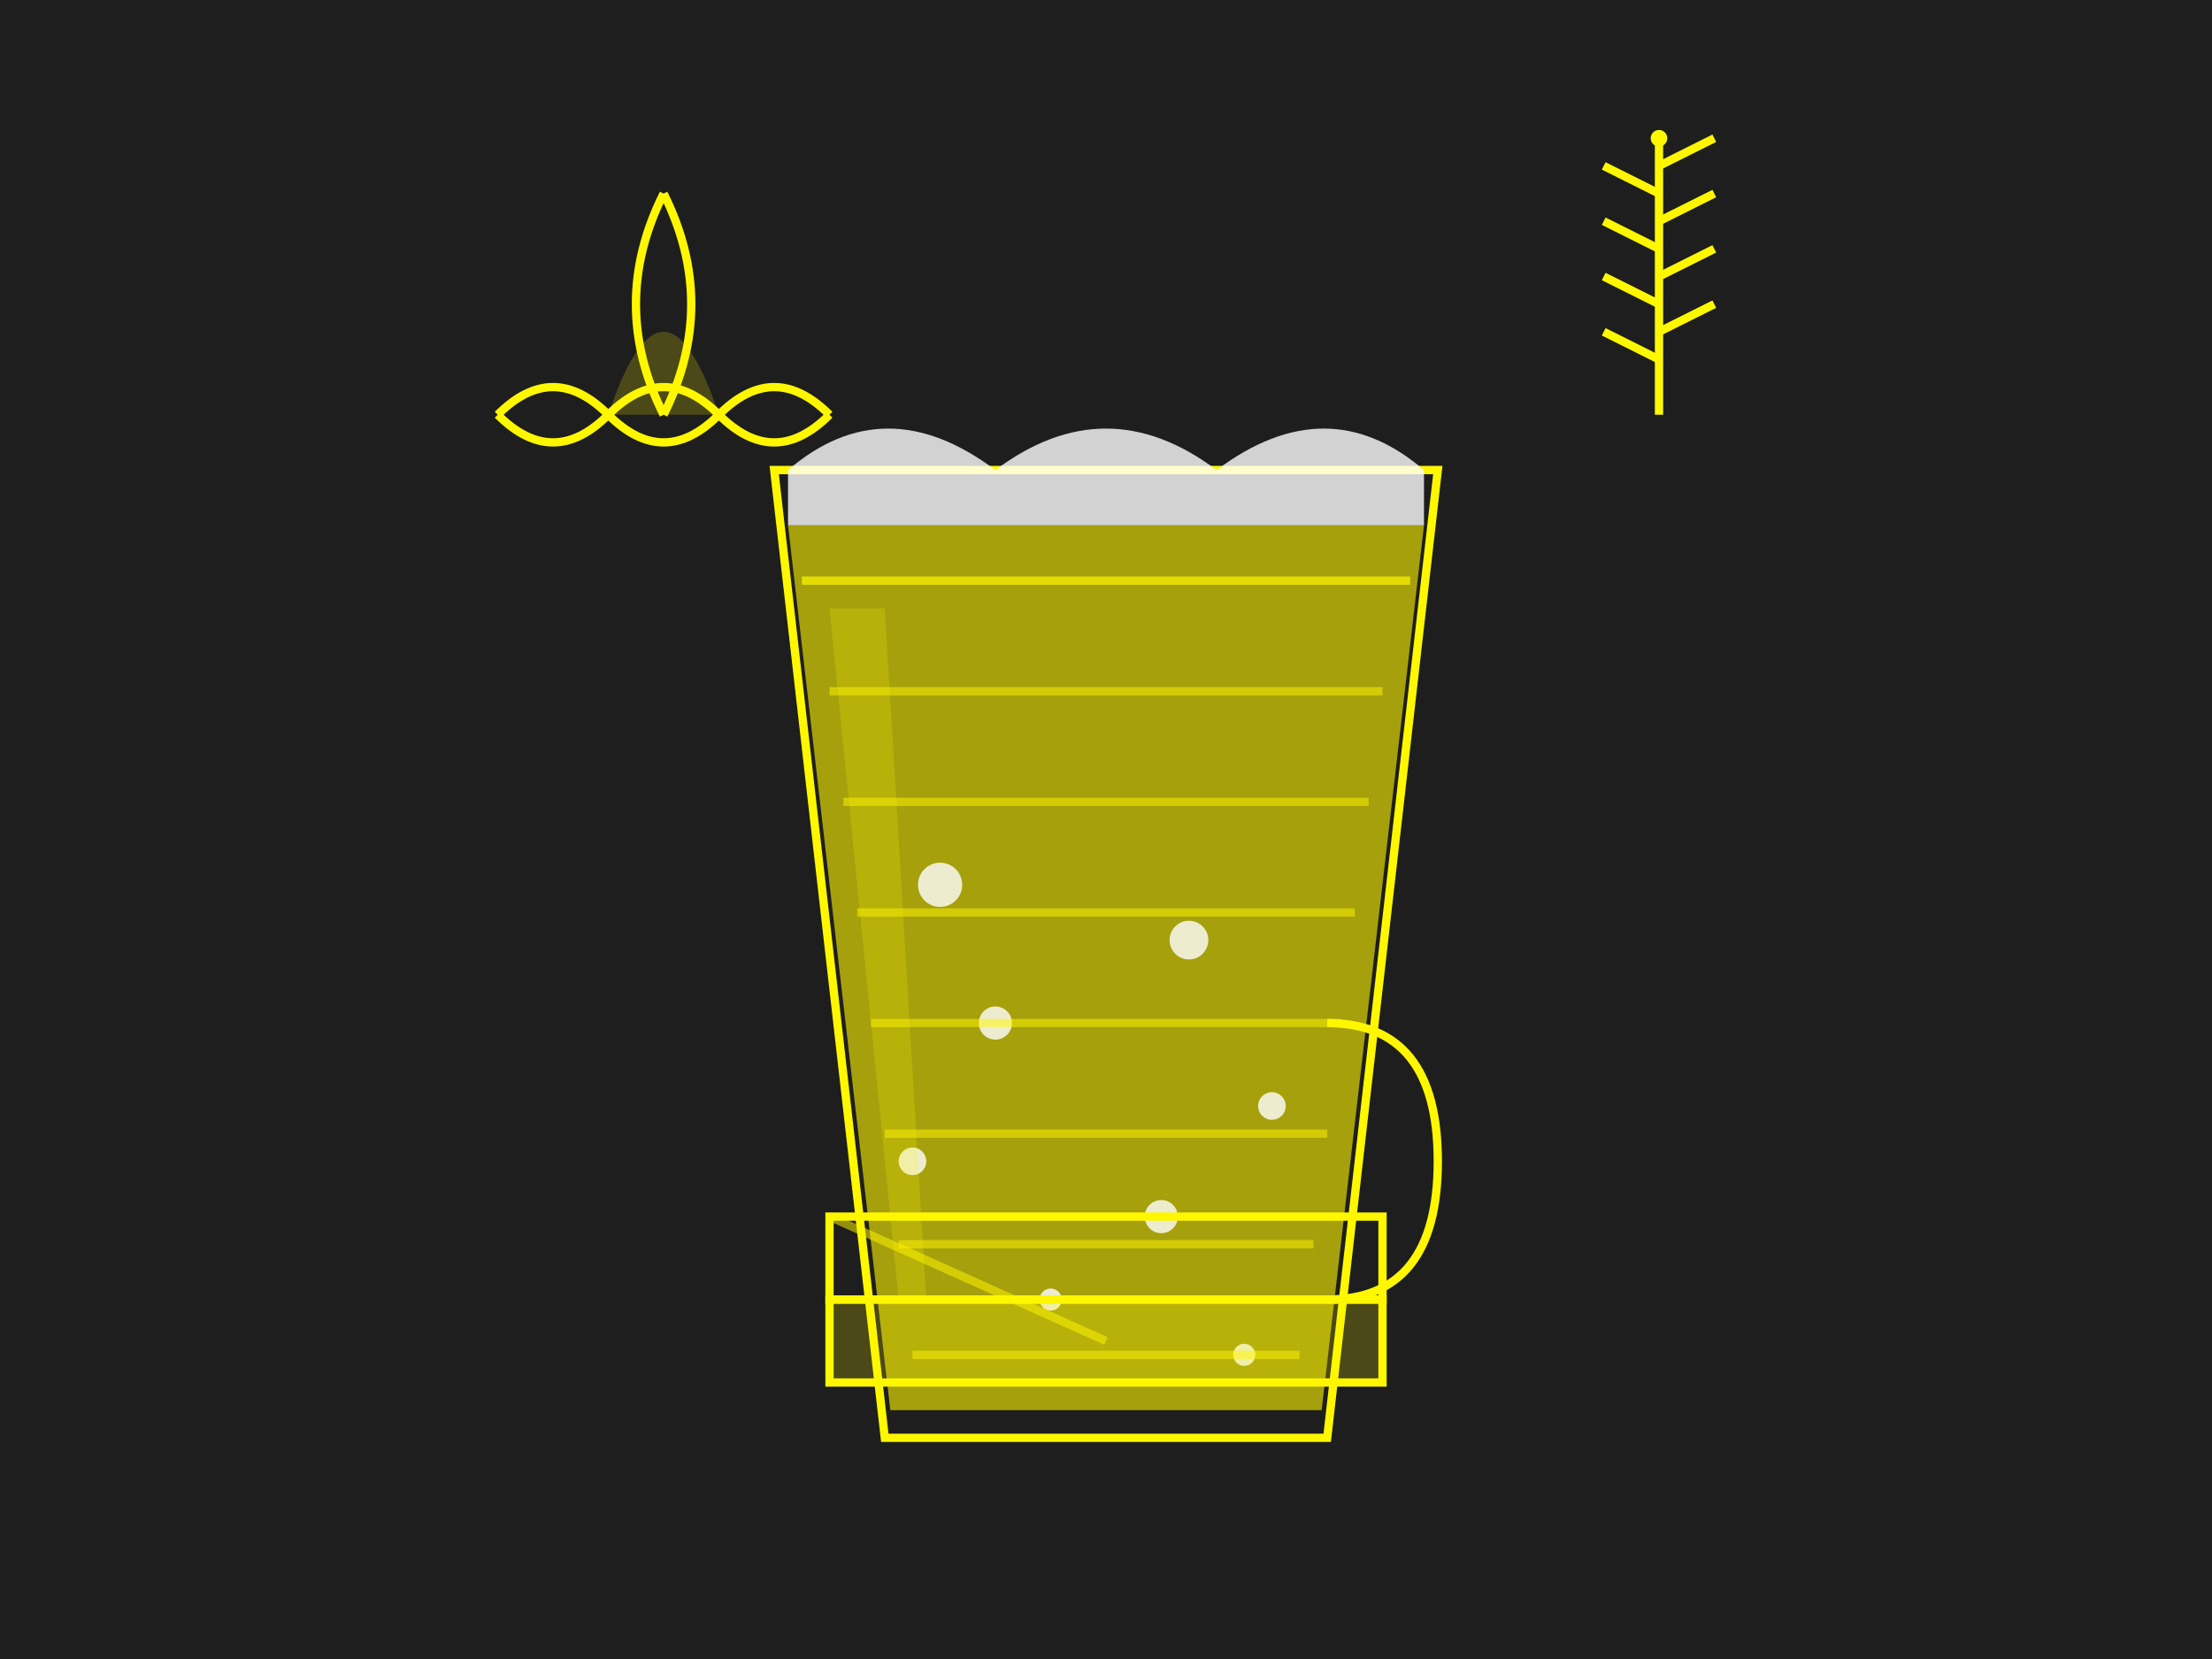 <svg xmlns="http://www.w3.org/2000/svg" width="800" height="600" viewBox="0 0 800 600">
  <style>
    .bg { fill: #1e1e1e; }
    .outline { fill: none; stroke: #fff700; stroke-width: 3; }
    .fill-light { fill: #fff700; opacity: 0.2; }
    .fill-medium { fill: #fff700; opacity: 0.4; }
    .fill-dark { fill: #fff700; opacity: 0.6; }
    .highlight { fill: #fff700; }
    .foam { fill: #ffffff; opacity: 0.8; }
  </style>
  
  <!-- Background -->
  <rect class="bg" width="800" height="600"/>
  
  <!-- Beer Glass -->
  <g transform="translate(400, 320)">
    <!-- Glass outline -->
    <path class="outline" d="M-80,200 L-120,-150 L120,-150 L80,200 Z"/>
    
    <!-- Beer liquid -->
    <path class="fill-dark" d="M-115,-130 L-78,190 L78,190 L115,-130 Z"/>
    
    <!-- Foam -->
    <path class="foam" d="M-115,-130 L-115,-150 Q-80,-180 -40,-150 Q0,-180 40,-150 Q80,-180 115,-150 L115,-130 Z"/>
    
    <!-- Bubbles -->
    <circle class="foam" cx="-60" cy="0" r="8"/>
    <circle class="foam" cx="-40" cy="50" r="6"/>
    <circle class="foam" cx="-70" cy="100" r="5"/>
    <circle class="foam" cx="-20" cy="150" r="4"/>
    <circle class="foam" cx="30" cy="20" r="7"/>
    <circle class="foam" cx="60" cy="80" r="5"/>
    <circle class="foam" cx="20" cy="120" r="6"/>
    <circle class="foam" cx="50" cy="170" r="4"/>
    
    <!-- Highlight -->
    <path class="highlight" d="M-100,-100 L-80,-100 L-65,150 L-75,150 Z" opacity="0.2"/>
    
    <!-- Glass handle -->
    <path class="outline" d="M80,50 Q120,50 120,100 Q120,150 80,150"/>
    
    <!-- Glass details -->
    <path class="outline" d="M-110,-110 L110,-110" opacity="0.7"/>
    <path class="outline" d="M-100,-70 L100,-70" opacity="0.5"/>
    <path class="outline" d="M-95,-30 L95,-30" opacity="0.5"/>
    <path class="outline" d="M-90,10 L90,10" opacity="0.5"/>
    <path class="outline" d="M-85,50 L85,50" opacity="0.5"/>
    <path class="outline" d="M-80,90 L80,90" opacity="0.5"/>
    <path class="outline" d="M-75,130 L75,130" opacity="0.5"/>
    <path class="outline" d="M-70,170 L70,170" opacity="0.5"/>
  </g>
  
  <!-- Hop Design -->
  <g transform="translate(180, 150)">
    <path class="outline" d="M0,0 Q20,-20 40,0 Q60,-20 80,0 Q100,-20 120,0"/>
    <path class="outline" d="M0,0 Q20,20 40,0 Q60,20 80,0 Q100,20 120,0"/>
    <path class="outline" d="M60,0 Q80,-40 60,-80"/>
    <path class="outline" d="M60,0 Q40,-40 60,-80"/>
    <path class="fill-light" d="M40,0 Q60,-60 80,0 Z"/>
  </g>
  
  <!-- Barley Design -->
  <g transform="translate(600, 150)">
    <path class="outline" d="M0,0 L0,-100"/>
    <path class="outline" d="M0,-20 L-20,-30"/>
    <path class="outline" d="M0,-30 L20,-40"/>
    <path class="outline" d="M0,-40 L-20,-50"/>
    <path class="outline" d="M0,-50 L20,-60"/>
    <path class="outline" d="M0,-60 L-20,-70"/>
    <path class="outline" d="M0,-70 L20,-80"/>
    <path class="outline" d="M0,-80 L-20,-90"/>
    <path class="outline" d="M0,-90 L20,-100"/>
    <circle class="highlight" cx="0" cy="-100" r="3"/>
  </g>
  
  <!-- Czech flag design element -->
  <g transform="translate(400, 500)">
    <path class="outline" d="M-100,0 H100 V-30 H-100 Z"/>
    <path class="fill-light" d="M-100,0 H100 V-30 H-100 Z"/>
    <path class="outline" d="M-100,-30 H100 V-60 H-100 Z"/>
    <path class="outline" d="M-100,-60 L0,-15 L-100,-60 Z" fill="red" opacity="0.4"/>
    <path class="outline" d="M-100,-60 L0,-15 L-100,-60 Z" fill="blue" opacity="0.2"/>
  </g>
</svg>